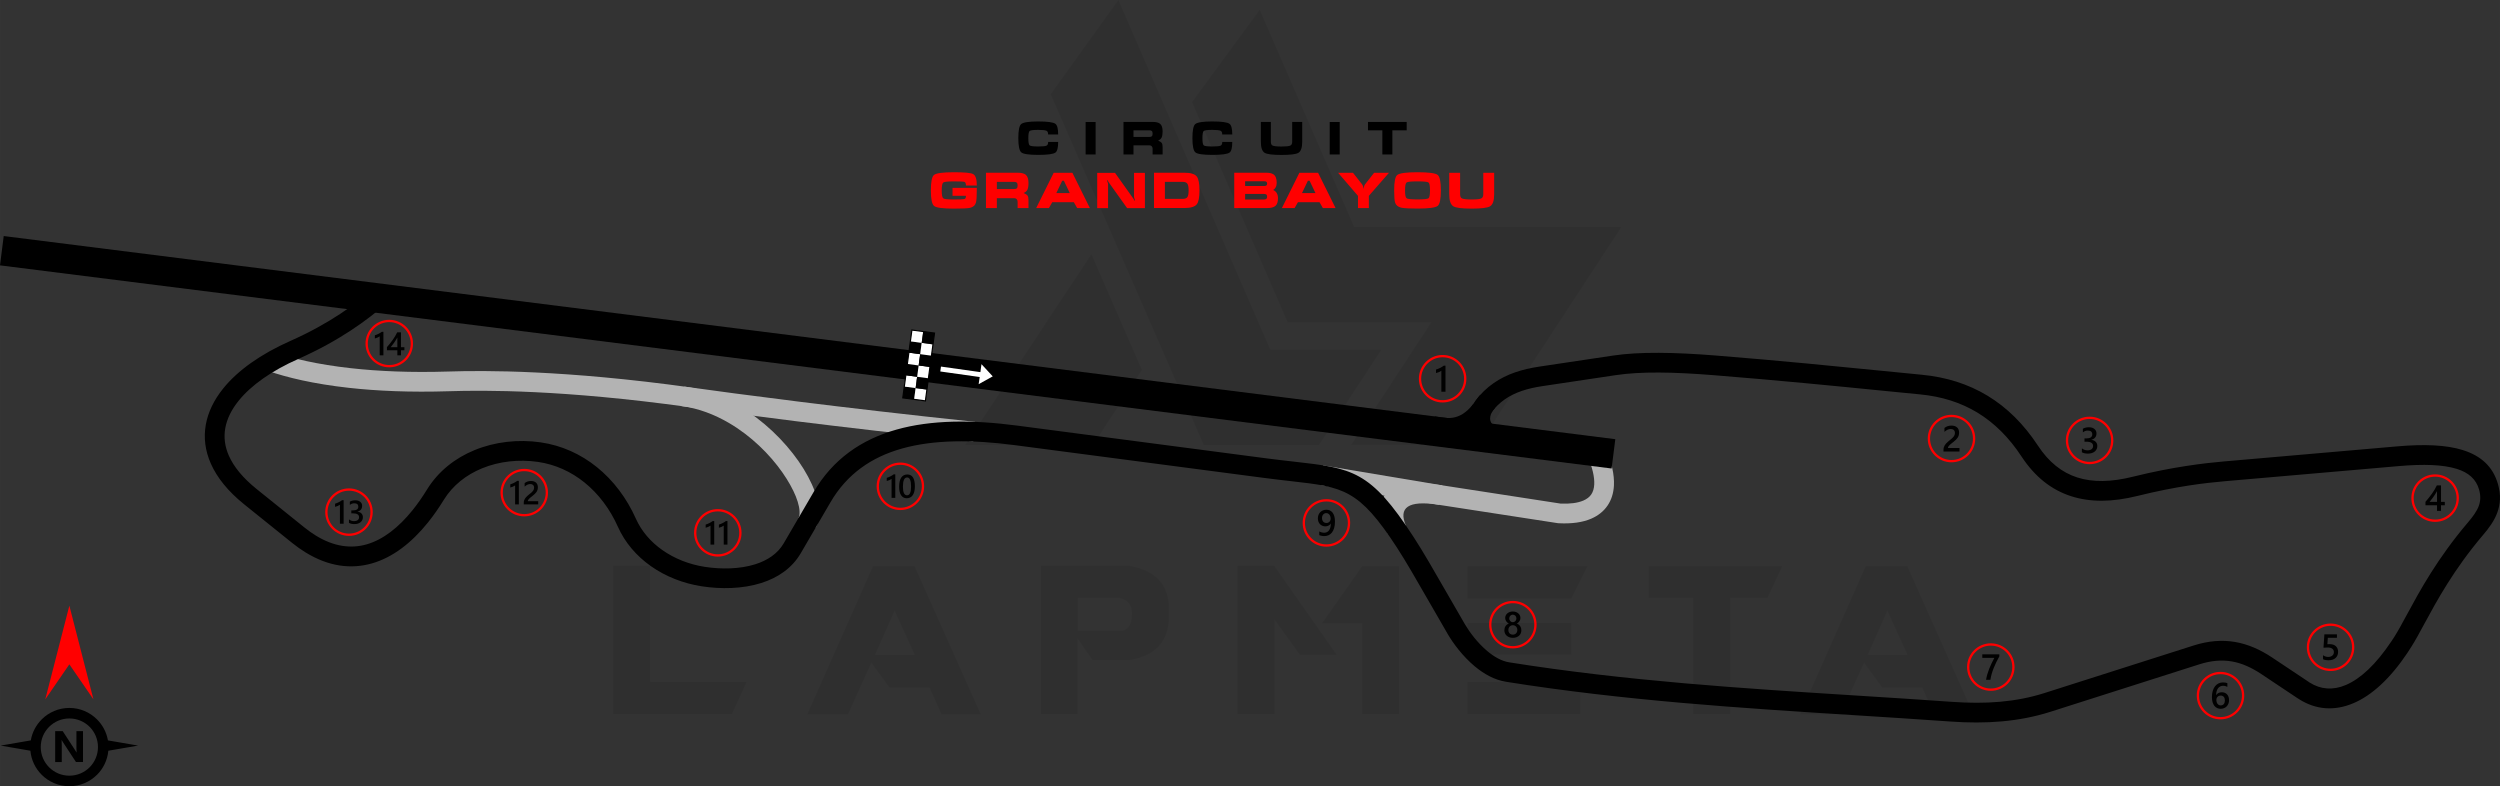 <?xml version="1.0" encoding="UTF-8"?>
<!DOCTYPE svg PUBLIC "-//W3C//DTD SVG 1.1//EN" "http://www.w3.org/Graphics/SVG/1.1/DTD/svg11.dtd">
<!-- Creator: CorelDRAW -->
<svg xmlns="http://www.w3.org/2000/svg" xml:space="preserve" width="267.619mm" height="84.163mm" version="1.1" style="shape-rendering:geometricPrecision; text-rendering:geometricPrecision; image-rendering:optimizeQuality; fill-rule:evenodd; clip-rule:evenodd"
viewBox="0 0 15084.33 4743.87"
 xmlns:xlink="http://www.w3.org/1999/xlink"
 xmlns:xodm="http://www.corel.com/coreldraw/odm/2003">
 <rect x="0" y="0" width="15084.33" height="4743.87" fill="#333333" stroke="none"/>
 <defs>
  <style type="text/css">
   <![CDATA[
    .fil3 {fill:black}
    .fil4 {fill:white}
    .fil5 {fill:black;fill-rule:nonzero}
    .fil1 {fill:black;fill-rule:nonzero}
    .fil2 {fill:#B3B3B3;fill-rule:nonzero}
    .fil6 {fill:red;fill-rule:nonzero}
    .fil7 {fill:white;fill-rule:nonzero}
    .fil0 {fill:black;fill-opacity:0.071}
   ]]>
  </style>
 </defs>
 <g id="Layer_x0020_1">
  <path class="fil0" d="M3699.93 4308.1l0 -894.19 222.07 0 0 700.25 583.29 0 -88.82 193.94 -716.54 0zm2639.64 -3739.6l923.8 2117.04 694.33 0 377.51 -575.9 -670.64 0 -916.4 -2109.64 -408.6 568.49zm1261.34 -509.27l569.97 1310.19 1612.21 0 -860.14 1314.64 -769.83 0 0 -1.48 482.63 -737.26 -866.06 0 -577.38 -1329.45 408.6 -556.64zm-710.62 2173.29l-296.09 453.02 -769.83 0 0 -1.48 760.95 -1150.31 304.97 698.77zm-972.65 2077.07l-236.87 0 -72.54 -161.37 -241.32 0 -109.56 -149.53 -140.64 310.89 -245.76 0 396.76 -894.19 250.19 0 399.72 894.19zm-398.24 -358.27l-121.39 -266.48 -118.44 266.48 239.83 0zm984.5 -145.08l269.44 0c38.49,-11.85 57.73,-47.37 56.25,-106.59 0,-48.86 -23.68,-79.95 -74.02,-91.79l-251.68 0 0 198.38zm88.83 177.66l-90.31 -130.28 0 454.49 -222.07 0 0 -894.19 534.44 0c156.93,28.13 236.87,112.51 238.35,256.12l0 53.3c-1.48,145.08 -79.94,232.43 -235.39,259.08l-225.03 -0.01 0 1.49zm1473.05 -32.57l-222.07 0 -153.97 -213.18 -0.01 569.97 -223.54 0 0 -894.19 222.06 0 377.52 537.4zm153.97 -535.92l222.07 0 0 892.71 -223.55 0 0 -547.76 -241.32 0 242.8 -344.95zm1314.64 698.77l0 193.94 -679.53 0 0 -193.94 679.53 0zm-53.3 -355.3l0 190.98 -626.23 0 0 -190.98 626.23 0.01zm97.71 -343.47l-97.71 195.42 -626.23 0 0 -195.42 723.94 0zm636.59 192.46l-267.96 0 0 -192.46 806.84 0 -90.3 192.46 -223.55 0 0 700.25 -223.55 0 0 -700.25 -1.48 0zm1692.16 701.73l-236.88 0 -72.54 -161.37 -241.31 0 -109.55 -149.53 -140.64 310.89 -245.75 0 396.75 -894.19 250.2 0 399.72 894.19zm-398.24 -358.27l-121.4 -266.48 -118.43 266.48 239.83 0z"/>
  <path class="fil1" d="M9019.68 2462.43c-15.43,16.87 -24.43,34.17 -27.6,50.33 -2.01,10.22 -1.65,19.62 0.89,27.62 2.48,7.81 7.11,15 13.7,21.03 9.32,8.52 23.02,15.07 40.9,18.58l-22.84 116.98c-39.78,-7.81 -72.9,-24.79 -98.23,-47.94 -22.22,-20.33 -38.03,-45.2 -46.79,-72.76 -8.7,-27.38 -10.43,-56.76 -4.62,-86.35 7.15,-36.4 25.78,-73.55 56.97,-107.66l87.61 80.16z"/>
  <path class="fil1" d="M8981.45 2512.61c-39.18,49.57 -73.98,85.95 -123.02,111.48 -48.28,25.13 -106.89,37.58 -192.67,38.82l-8.27 -150.22c66.38,9.25 144.16,35.83 230.76,-73.73l93.21 73.64z"/>
  <path class="fil2" d="M9687.06 2701.87c37.75,87.52 54.22,163.29 51.02,226.7 -2.4,47.43 -15.49,88.21 -38.7,122.17 -23.57,34.48 -56.53,60.81 -98.33,78.84 -51.56,22.24 -117.02,31.55 -195.08,27.6l-4.85 -0.25 -726.47 -112.05 0.01 -0.07c-176.32,-26.33 -239.92,16.67 -190.82,129l-109.06 47.54c-106.65,-243.95 -0.79,-342.08 317.57,-294.38l0.46 0 723.41 111.59c57.4,2.46 103.6,-3.77 137.74,-18.49 20.86,-9 36.65,-21.17 47.08,-36.43 10.79,-15.79 16.95,-36.03 18.19,-60.65 2.29,-45.24 -11.18,-103.31 -41.69,-174.03l109.52 -47.08z"/>
  <polygon class="fil2" points="8683.48,3046.12 7963.48,2925.5 7983.05,2808.06 8703.05,2928.68 "/>
  <path class="fil2" d="M5872.41 2663.91c-431.03,-45.55 -785.56,-87.08 -1068.12,-122.23 -279.91,-34.82 -500.48,-64.85 -652.59,-85.99 -376.25,-52.3 -684.03,-77.78 -924.03,-89.32 -240.1,-11.55 -412.05,-9.22 -516.99,-5.84 -235.36,7.58 -437.12,-1.67 -606.08,-20.45 -212.11,-23.58 -374.37,-62.38 -487.45,-102.03l39.15 -112.31c105.61,37.02 258.74,73.43 461.35,95.96 164.72,18.32 360.97,27.34 589.3,19.99 107.43,-3.46 283.01,-5.86 526.31,5.84 243.41,11.7 554.98,37.47 934.75,90.25 144.46,20.08 358.08,49.12 650.73,85.52 290.01,36.07 646.53,77.92 1065.79,122.23l-12.12 118.38z"/>
  <path class="fil2" d="M4129.33 2332.51c117.92,15.83 228.39,58.12 327.48,115.91 150.79,87.95 276.04,212.4 361.04,333.84 88.87,126.97 135.11,254.93 123.54,341.13 -3.01,22.44 -9.6,42.79 -19.96,60.55l-103 -59.66c2.46,-4.22 4.14,-9.87 5.06,-16.74 7.73,-57.62 -30.83,-154.09 -103.04,-257.24 -76.08,-108.69 -188.23,-220.11 -323.3,-298.88 -86.67,-50.54 -182.48,-87.43 -283.67,-101.01l15.85 -117.9z"/>
  <path class="fil1" d="M8821.23 2572.83c44.35,-121.71 109.31,-204.23 190.27,-260.76 79.93,-55.81 173.13,-84.61 276.15,-100.04l444.21 -66.54c80.19,-12.01 172.72,-17.12 277.42,-16.67 104.4,0.45 218.34,6.29 342.27,16.2 386.33,30.89 724.53,64.56 1005.05,92.48 89.39,8.89 173.27,17.24 239.72,23.66 147.32,14.22 279.24,55.7 396.32,126.69 116.83,70.85 217.99,170.55 303.98,301.34 65.1,99.01 143.85,161.62 236.48,191.47 94.74,30.53 206.3,27.99 334.66,-3.91 120.97,-30.06 228.27,-50.53 320.44,-64.8 94.36,-14.62 169.37,-22.48 227.29,-27.52l1047.36 -91.07c165.1,-14.36 297.32,-9.11 396.63,22.06 111.43,34.97 182.46,100.78 212.45,204.79 19.1,66.25 14.93,122.28 -4.43,174.25 -18,48.29 -48.63,90.4 -85.31,133.52 -176.72,207.73 -279.42,397.61 -354.9,537.16 -28.52,52.74 -53.27,98.49 -77.9,137.55 -6.94,11.01 -14.2,22.2 -21.78,33.57l0.16 0.11c-106.83,160.25 -218.28,259.7 -326.55,305.99 -117.02,50.04 -229.06,39.39 -328,-23l-8.52 -5.55 -0.11 0.16 -220.01 -146.67c-59.54,-39.7 -117.84,-66.05 -178.34,-76.44 -60.34,-10.37 -124.42,-5.38 -195.98,17.43l-898.46 286.43c-95.14,30.33 -192.62,48.85 -293.36,57.83 -100.36,8.94 -203.11,8.5 -309.37,0.91 -195.3,-13.94 -386.79,-26.04 -579.71,-38.22 -684.4,-43.2 -1387.23,-87.56 -2102.62,-201.7 -69.95,-11.16 -134.12,-47.67 -189.15,-93.77 -72.23,-60.5 -129.71,-138.29 -162.09,-193.78 -38.64,-66.21 -77.78,-134.39 -114.22,-197.88 -75.23,-131.06 -138.57,-241.41 -192.06,-323.73 -230.61,-354.94 -324.47,-365.58 -637.49,-401.03 -46.55,-5.27 -97.87,-11.09 -163.57,-19.72l-1507.93 -198.13c-256.56,-33.71 -486.94,-32.88 -677.77,20.74 -184.35,51.8 -332.22,153.93 -431.27,323.76l-179.52 307.81c-53.33,91.43 -139.18,148.32 -237.99,179.69 -113.52,36.05 -244.57,37.84 -360.14,19.91 -110.36,-17.12 -217.18,-58.6 -306.79,-121.93 -85.21,-60.24 -155.31,-140.28 -198.97,-238.1 -47.06,-105.43 -115.82,-197.68 -201.48,-266.65 -80.02,-64.42 -174.96,-108.53 -280.79,-123.88 -114.51,-16.62 -233.41,-3.69 -337.25,38.94 -94.6,38.84 -176.63,102.38 -230.84,190.64 -30.21,49.18 -61.98,94.68 -95.17,135.93 -100.01,124.34 -213.57,211.08 -337.31,246.69 -127.19,36.6 -262.33,19.32 -401.33,-66.05 -27.16,-16.68 -54.41,-35.95 -81.7,-57.9l-288.31 -231.9c-98.07,-78.88 -163.99,-161.51 -201.12,-245.16 -35.2,-79.32 -44.5,-158.66 -30.67,-236.01 13.57,-75.89 49.36,-149.16 104.67,-217.92 88.06,-109.48 227.08,-207.95 405.11,-286.97 120.68,-53.56 219.72,-109.91 300.12,-162.75 79.56,-52.28 141.25,-101.59 187.51,-141.22l77.37 90.41c-48.57,41.6 -113.85,93.71 -199.63,150.08 -84.94,55.82 -189.65,115.39 -317.37,172.07 -160.28,71.13 -283.94,157.94 -360.36,252.94 -42.59,52.95 -69.94,108.23 -79.97,164.32 -9.77,54.63 -3.15,110.78 21.82,167.04 29.39,66.22 84.08,133.64 167.1,200.42l288.31 231.9c23.3,18.74 46.35,35.06 69.1,49.04 108.17,66.44 211.3,80.47 306.73,53.01 98.89,-28.46 192.4,-101.2 277.19,-206.62 29.98,-37.27 58.8,-78.56 86.31,-123.34 68.27,-111.15 170.27,-190.63 287.24,-238.65 123.82,-50.84 264.55,-66.4 399.23,-46.86 127.96,18.56 242.42,71.61 338.59,149.04 100.48,80.9 180.84,188.46 235.5,310.92 34.43,77.16 90.44,140.8 158.88,189.18 74.86,52.92 164.15,87.57 256.46,101.89 99.69,15.46 211.4,14.34 306.08,-15.72 72.2,-22.92 134.08,-63.02 170.87,-126.1l179.52 -307.81c116.2,-199.25 288.27,-318.67 502.11,-378.75 207.35,-58.26 453.48,-59.71 725.3,-24l1507.93 198.13c54.08,7.1 110.27,13.47 161.25,19.24 356.1,40.33 462.86,52.43 724.17,454.62 57.91,89.14 120.94,198.93 195.8,329.34 34.01,59.25 70.58,122.95 113.76,196.94 27.38,46.91 75.6,112.36 135.52,162.56 40.42,33.86 85.54,60.36 131.36,67.67 708.22,112.99 1409.01,157.23 2091.43,200.3 196.96,12.43 392.43,24.77 580.64,38.22 101.48,7.24 198.18,7.8 290.72,-0.45 92.17,-8.22 181.14,-25.09 267.74,-52.7l898.46 -286.43c90.89,-28.97 173.31,-35.13 251.91,-21.62 78.45,13.48 151.62,46.04 224.48,94.61l220.01 146.67 0 0.24 5.82 3.75c65.08,41.03 139.52,47.72 218.03,14.15 87.25,-37.31 180.41,-122.46 273.88,-262.66l0.24 0c6.36,-9.54 13.03,-19.84 19.98,-30.87 21.71,-34.45 45.87,-79.1 73.7,-130.56 77.69,-143.64 183.41,-339.08 369.35,-557.66 28.66,-33.68 52.15,-65.44 64.33,-98.1 10.81,-29 12.9,-61.08 1.63,-100.15 -17.74,-61.56 -62.48,-101.36 -133.68,-123.7 -83.33,-26.15 -200.7,-30 -350.96,-16.93l-1047.36 91.07c-59.21,5.14 -133.64,12.84 -219.37,26.12 -87.89,13.61 -191.37,33.42 -310.18,62.94 -149.65,37.19 -282.67,39.21 -399.45,1.58 -118.89,-38.32 -218.63,-116.65 -299.39,-239.47 -76.09,-115.74 -164.68,-203.42 -266.22,-264.99 -101.3,-61.42 -216.49,-97.42 -345.99,-109.92 -82.73,-7.99 -158.84,-15.56 -240.19,-23.66 -274.13,-27.28 -604.63,-60.18 -1002.72,-92.02 -124.26,-9.94 -235.63,-15.78 -333.41,-16.2 -97.47,-0.42 -184.06,4.4 -259.71,15.73l-444.21 66.54c-86.42,12.94 -163,35.99 -225.36,79.53 -61.33,42.82 -111.21,107.18 -146.46,203.91l-111.85 -40.55z"/>
  <polygon class="fil1" points="9724,2826.81 -0,1601.13 22.37,1424.26 9746.37,2649.94 "/>
  <g id="_1742857389648">
   <g>
    <rect class="fil3" transform="matrix(0.14 -1.045 1.045 0.14 5447.18 2400.65)" width="65.24" height="65.24"/>
    <rect class="fil4" transform="matrix(0.14 -1.045 1.045 0.14 5456.34 2332.44)" width="65.24" height="65.24"/>
    <rect class="fil3" transform="matrix(0.14 -1.045 1.045 0.14 5465.5 2264.23)" width="65.24" height="65.24"/>
    <rect class="fil4" transform="matrix(0.14 -1.045 1.045 0.14 5474.66 2196.02)" width="65.24" height="65.24"/>
    <rect class="fil3" transform="matrix(0.14 -1.045 1.045 0.14 5483.82 2127.81)" width="65.24" height="65.24"/>
    <rect class="fil4" transform="matrix(0.14 -1.045 1.045 0.14 5492.98 2059.6)" width="65.24" height="65.24"/>
    <rect class="fil4" transform="matrix(0.14 -1.045 1.045 0.14 5515.39 2409.81)" width="65.24" height="65.24"/>
    <rect class="fil3" transform="matrix(0.14 -1.045 1.045 0.14 5524.55 2341.6)" width="65.24" height="65.24"/>
    <rect class="fil4" transform="matrix(0.14 -1.045 1.045 0.14 5533.71 2273.39)" width="65.24" height="65.24"/>
    <rect class="fil3" transform="matrix(0.14 -1.045 1.045 0.14 5542.87 2205.18)" width="65.24" height="65.24"/>
    <rect class="fil4" transform="matrix(0.14 -1.045 1.045 0.14 5552.03 2136.97)" width="65.24" height="65.24"/>
    <rect class="fil3" transform="matrix(0.14 -1.045 1.045 0.14 5561.19 2068.76)" width="65.24" height="65.24"/>
   </g>
   <path class="fil1" d="M5502.62 1987.83l139.97 18.81 -55.92 416.36 -143.51 -19.27c18.49,-138.81 37.26,-277.59 55.91,-416.38l3.56 0.48zm67.25 16.26l-64.65 -8.69 -54.03 402.15 129.32 17.39 54.01 -402.16 -64.66 -8.69z"/>
  </g>
  <g id="_1742857388736">
   <path class="fil5" d="M6264.24 732.86c55.99,0 90.48,4.67 103.43,14 11.35,8.09 17.02,29.51 17.02,64.27l-60.61 0c0,-11.39 -3.02,-18.62 -9.06,-21.73 -7.5,-3.84 -24.42,-5.77 -50.77,-5.77 -29.42,0 -46.71,2.29 -51.88,6.91 -5.12,4.53 -7.68,18.98 -7.68,43.37 0,24.11 2.56,38.47 7.68,43.09 5.17,4.53 22.46,6.81 51.88,6.81 26.71,0 43.46,-1.65 50.23,-4.94 6.59,-3.11 9.88,-10.57 9.88,-22.46l60.34 0c0,34.9 -5.44,56.31 -16.42,64.18 -12.99,9.33 -47.67,14 -104.03,14 -56.36,0 -90.39,-5.12 -102.11,-15.33 -11.89,-10.29 -17.84,-38.84 -17.84,-85.64 0,-46.7 5.67,-74.98 17.02,-84.81 12.3,-10.66 46.57,-15.97 102.93,-15.97zm286.12 199.27l0 -195.93 60.38 0 0 195.93 -60.38 0zm228.48 -196.53l175.67 0c21.59,0 36.87,3.93 45.84,11.8 9.7,8.6 14.55,23.7 14.55,45.29 0,16.65 -2.01,29.1 -6.04,37.29 -4.21,8.28 -11.21,14.32 -21.09,18.16 10.93,4.76 18.25,9.6 21.91,14.55 3.47,4.94 5.21,13.35 5.21,25.25l0 43.91 -60.38 0 0 -35.13c0,-5.12 -1.47,-9.51 -4.44,-13.17 -3.43,-4.4 -8.55,-6.59 -15.32,-6.59l-95.52 0 0 54.89 -60.38 0 0 -196.25zm60.38 50.78l0 39.8 96.85 0c6.63,0 11.39,-1.47 14.27,-4.35 2.79,-2.79 4.17,-7.91 4.17,-15.42 0,-7.5 -1.47,-12.72 -4.44,-15.6 -2.88,-2.97 -7.55,-4.44 -14,-4.44l-96.85 0zm475.51 -53.52c55.99,0 90.48,4.67 103.43,14 11.35,8.09 17.02,29.51 17.02,64.27l-60.61 0c0,-11.39 -3.02,-18.62 -9.06,-21.73 -7.5,-3.84 -24.42,-5.77 -50.77,-5.77 -29.42,0 -46.71,2.29 -51.88,6.91 -5.12,4.53 -7.68,18.98 -7.68,43.37 0,24.11 2.56,38.47 7.68,43.09 5.17,4.53 22.46,6.81 51.88,6.81 26.71,0 43.46,-1.65 50.23,-4.94 6.59,-3.11 9.88,-10.57 9.88,-22.46l60.34 0c0,34.9 -5.44,56.31 -16.42,64.18 -12.99,9.33 -47.67,14 -104.03,14 -56.36,0 -90.39,-5.12 -102.11,-15.33 -11.89,-10.29 -17.84,-38.84 -17.84,-85.64 0,-46.7 5.67,-74.98 17.02,-84.81 12.3,-10.66 46.57,-15.97 102.93,-15.97zm542.48 2.98l0 119.44c0,35.5 -7.77,57.82 -23.33,67.02 -14.04,8.37 -47.89,12.58 -101.51,12.58 -53.43,0 -87.24,-4.21 -101.33,-12.58 -15.56,-9.38 -23.33,-31.71 -23.33,-67.02l0 -119.44 60.38 0 0 119.44c0,11.89 3.29,19.49 9.93,22.78 7.87,4.02 25.98,6.04 54.35,6.04 27.95,0 45.7,-1.92 53.2,-5.77 7.5,-3.66 11.25,-11.34 11.25,-23.05l0 -119.44 60.38 0zm165.9 196.3l0 -195.93 60.38 0 0 195.93 -60.38 0zm230.9 -145.75l0 -50.78 233.58 0 0 50.78 -86.41 0 0 145.47 -60.39 0 0 -145.47 -86.78 0z"/>
   <path class="fil6" d="M5893.91 1119.48l-65.61 0c0,-12.53 -3.08,-19.89 -9.25,-22.07 -6.16,-1.99 -27.44,-2.98 -63.88,-2.98 -36.34,0 -57.62,2.29 -63.78,6.86 -6.17,4.62 -9.25,20.63 -9.25,48.07 0,27.2 3.08,43 9.25,47.37 5.96,4.58 27.34,6.86 64.08,6.86 36.64,0 57.92,-0.89 63.88,-2.63 5.97,-1.79 8.95,-8.35 8.95,-19.73l-81.08 0 0 -47.72 146.7 0c0,46.33 -1.69,75.66 -5.07,87.99 -4.77,17.3 -16.71,28.14 -35.79,32.56 -14.12,3.13 -46.63,4.72 -97.58,4.72 -66.81,0 -106.63,-5.37 -119.56,-16.1 -12.92,-10.54 -19.38,-41.71 -19.38,-93.61 0,-51.9 6.26,-83.01 18.79,-93.36 13.32,-10.99 53.34,-16.45 120.15,-16.45 64.08,0 102.75,3.68 116.12,11.09 14.87,8.15 22.32,31.17 22.32,69.15zm55.19 -77.25l190.89 0c23.46,0 40.07,4.28 49.82,12.83 10.53,9.35 15.8,25.75 15.8,49.21 0,18.09 -2.19,31.62 -6.56,40.52 -4.57,9 -12.18,15.56 -22.92,19.73 11.88,5.17 19.83,10.44 23.81,15.81 3.78,5.37 5.66,14.51 5.66,27.44l0 47.72 -65.62 0 0 -38.18c0,-5.57 -1.59,-10.34 -4.82,-14.32 -3.73,-4.77 -9.29,-7.16 -16.66,-7.16l-103.8 0 0 59.65 -65.61 0 0 -213.26zm65.61 55.18l0 43.25 105.24 0c7.21,0 12.38,-1.59 15.51,-4.72 3.03,-3.03 4.52,-8.6 4.52,-16.75 0,-8.15 -1.59,-13.82 -4.82,-16.95 -3.13,-3.23 -8.2,-4.82 -15.21,-4.82l-105.24 0zm343.01 -54.93l112.74 0 105.59 213.01 -76.61 0 -20.33 -35.49 -130.05 0 -20.23 35.49 -76.71 0 105.59 -213.01zm61.49 48.07l-10.15 0 -35.54 74.27 81.13 0 -35.44 -74.27zm488.81 -47.67l-65.62 0 0 146.7c1.64,5.57 3.18,10.99 4.77,16.41 0,1.99 0.05,3.97 0.25,5.96 -1.34,0 -2.63,-1.29 -3.83,-3.88 -1.39,-2.58 -2.63,-5.22 -3.88,-7.76l-112.15 -157.43 -107.38 0 0 212.91 65.62 0 0 -147.05c0,-0.2 -1.69,-5.67 -5.02,-16.45 -0.2,-1.94 -0.3,-3.88 -0.3,-5.87 1.34,0 2.73,1.29 4.13,3.83 1.25,2.78 2.43,5.37 3.58,7.76l112.45 157.78 107.38 0 0 -212.91zm54.93 212.32l0 -212.96 183.73 0c37.38,0 62.04,7.46 74.02,22.42 11.09,13.87 16.65,42 16.65,84.41 0,42.11 -5.47,70.04 -16.4,83.76 -11.93,14.91 -36.69,22.37 -74.27,22.37l-183.73 0zm65.62 -55.18l107.13 0c14.07,0 23.61,-3.58 28.63,-10.69 4.92,-7.21 7.41,-20.63 7.41,-40.27 0,-19.73 -2.49,-33.26 -7.41,-40.56 -5.02,-7.41 -14.56,-11.09 -28.63,-11.09l-107.13 0 0 102.6zm484.09 -29.82l113.64 0c6.16,0 10.99,1.19 14.37,3.58 3.13,2.58 4.72,7.25 4.72,14.02 0,10.74 -6.36,16.1 -19.09,16.1l-113.64 0 0 -33.7zm-65.61 -128l0 213.31 198.34 0c23.46,0 40.27,-4.48 50.41,-13.42 10.15,-8.95 15.21,-24.16 15.21,-45.64 0,-24.85 -9.84,-41.65 -29.48,-50.41 6.17,-2.78 11.34,-7.95 15.51,-15.51 4.18,-7.56 6.26,-16.9 6.26,-28.04 0,-25.26 -6.96,-42.36 -20.93,-51.3 -9.35,-6.01 -24.26,-9 -44.69,-9l-190.64 0zm65.61 51.65l116.38 0c5.32,0 9.4,1.09 12.18,3.28 2.78,2.19 4.17,5.87 4.17,11.09 0,4.92 -1.39,8.5 -4.13,10.69 -3.03,2.38 -7.11,3.58 -12.23,3.58l-116.38 0 0 -28.63zm327.5 -51.35l112.74 0 105.59 213.01 -76.61 0 -20.33 -35.49 -130.05 0 -20.23 35.49 -76.71 0 105.59 -213.01zm61.49 48.07l-10.15 0 -35.54 74.27 81.13 0 -35.44 -74.27zm172.05 -48.07l119.96 139.35 0 73.67 65.57 0 0 -73.67 121.69 -139.35 -89.78 0 -54.93 69.85c-3.53,4.57 -5.82,10.34 -6.81,17.25 -1,7.21 -1.69,10.79 -2.14,10.79 -0.75,-4.18 -1.64,-8.95 -2.59,-14.32 -1.24,-5.37 -3.33,-9.94 -6.26,-13.72l-54.93 -69.85 -89.78 0zm620.1 106.58c0,51.85 -6.26,82.87 -18.79,93.01 -13.52,10.93 -54.29,16.4 -122.29,16.4 -49.71,0 -82.32,-1.79 -97.88,-5.37 -19.49,-4.58 -31.77,-14.52 -36.94,-29.78 -3.98,-11.78 -5.96,-36.54 -5.96,-74.27 0,-51.9 6.16,-82.91 18.49,-93.06 13.52,-11.18 54.29,-16.75 122.29,-16.75 67.86,0 108.52,5.47 121.99,16.45 12.73,10.34 19.09,41.46 19.09,93.36zm-216.24 0c0,27.25 3.18,43 9.55,47.37 6.16,4.58 28.04,6.87 65.61,6.87 37.78,0 59.85,-2.29 66.22,-6.87 6.17,-4.37 9.24,-20.13 9.24,-47.37 0,-27.49 -3.08,-43.5 -9.24,-48.07 -6.17,-4.37 -28.14,-6.56 -65.92,-6.56 -37.78,0 -59.75,2.19 -65.91,6.56 -6.36,4.57 -9.55,20.58 -9.55,48.07zm537.83 -106.58l0 129.8c0,38.58 -8.45,62.84 -25.35,72.83 -15.26,9.1 -52.05,13.67 -110.31,13.67 -58.06,0 -94.8,-4.57 -110.11,-13.67 -16.9,-10.19 -25.35,-34.45 -25.35,-72.83l0 -129.8 65.62 0 0 129.8c0,12.92 3.58,21.18 10.79,24.76 8.55,4.37 28.23,6.56 59.05,6.56 30.38,0 49.66,-2.09 57.81,-6.26 8.16,-3.97 12.23,-12.33 12.23,-25.05l0 -129.8 65.62 0z"/>
  </g>
  <g id="_1742857391760">
   <path class="fil1" d="M418.43 4271.54c65.12,0 124.13,26.44 166.87,69.17l0.13 0.13c33.7,33.7 57.25,77.53 65.71,126.49l182.07 31.36 -179.62 30.94c-5.2,56.48 -30.27,107.18 -68.16,145.07l-0.13 0c-42.74,42.72 -101.75,69.16 -166.87,69.16 -65.21,0 -124.27,-26.44 -167,-69.16 -37.89,-37.89 -62.96,-88.61 -68.15,-145.07l-179.62 -30.94 182.07 -31.36c8.46,-48.96 32,-92.79 65.7,-126.49l0 -0.13c42.72,-42.72 101.78,-69.17 167,-69.17zm82.37 326.39l-42.4 0 -76.92 -117.24c-4.49,-6.84 -7.64,-11.99 -9.37,-15.46l-0.5 0c0.67,6.58 1.02,16.66 1.02,30.16l0 102.54 -39.7 0 0 -186.56 45.31 0 74.02 113.56c3.37,5.15 6.48,10.21 9.37,15.23l0.53 0c-0.71,-4.31 -1.07,-12.88 -1.07,-25.62l0 -103.16 39.7 0 0 186.56zm39.78 -212.38c-31.23,-31.2 -74.43,-50.5 -122.15,-50.5 -47.68,0 -90.86,19.33 -122.09,50.56 -31.27,31.17 -50.57,74.37 -50.57,122.09 0,47.68 19.34,90.86 50.57,122.09 31.23,31.23 74.41,50.56 122.09,50.56 47.72,0 90.92,-19.29 122.15,-50.5 31.17,-31.29 50.5,-74.47 50.5,-122.15 0,-47.72 -19.3,-90.92 -50.5,-122.15z"/>
   <polygon class="fil6" points="418.43,4008.42 273.05,4219.92 418.43,3654.42 563.81,4219.92 "/>
  </g>
  <polygon class="fil7" points="5989.93,2270.92 5921.96,2197.29 5915.44,2245.36 5677.61,2211.84 5673.44,2241.38 5911.28,2274.9 5904.86,2318.05 "/>
  <g id="_1742857391808">
   <path class="fil6" d="M12012 3881.62c39.57,0 75.42,16.05 101.35,41.98 25.93,25.93 41.98,61.78 41.98,101.35 0,39.57 -16.05,75.42 -41.98,101.35 -25.93,25.93 -61.78,41.98 -101.35,41.98 -39.57,0 -75.42,-16.05 -101.36,-41.98 -25.93,-25.93 -41.98,-61.78 -41.98,-101.35 0,-39.57 16.05,-75.42 41.99,-101.35 25.93,-25.93 61.78,-41.98 101.35,-41.98zm91.51 51.82c-23.41,-23.41 -55.77,-37.91 -91.51,-37.91 -35.74,0 -68.09,14.49 -91.51,37.91 -23.42,23.41 -37.91,55.77 -37.91,91.51 0,35.74 14.49,68.09 37.9,91.51 23.42,23.41 55.77,37.9 91.51,37.9 35.74,0 68.09,-14.49 91.51,-37.9 23.41,-23.41 37.9,-55.77 37.9,-91.51 0,-35.74 -14.49,-68.09 -37.9,-91.51z"/>
   <path class="fil3" d="M12063.41 3960.47c-6.45,11.79 -12.53,23.48 -18.25,35.01 -5.74,11.58 -10.91,23.14 -15.56,34.83 -4.66,11.65 -8.68,23.41 -12.13,35.23 -3.44,11.87 -6.08,23.95 -7.95,36.33l-26.07 0c1.72,-11.02 4.17,-22.01 7.36,-33 3.18,-10.99 6.92,-21.94 11.21,-32.92 4.28,-10.99 9.08,-22.02 14.44,-33.11 5.31,-11.09 10.98,-22.31 16.99,-33.58l-72.85 0 0 -21.24 102.82 0 0 12.45z"/>
  </g>
  <g id="_1742857392240">
   <path class="fil6" d="M13397.88 4053.83c39.57,0 75.42,16.05 101.35,41.98 25.93,25.93 41.98,61.78 41.98,101.35 0,39.57 -16.05,75.42 -41.98,101.35 -25.93,25.93 -61.78,41.98 -101.35,41.98 -39.57,0 -75.41,-16.05 -101.34,-41.98 -25.93,-25.93 -41.98,-61.78 -41.98,-101.35 0,-39.57 16.05,-75.42 41.98,-101.35 25.93,-25.93 61.77,-41.98 101.34,-41.98zm91.51 51.82c-23.41,-23.42 -55.77,-37.91 -91.51,-37.91 -35.74,0 -68.09,14.49 -91.5,37.91 -23.42,23.41 -37.91,55.77 -37.91,91.51 0,35.74 14.49,68.09 37.91,91.51 23.41,23.41 55.77,37.9 91.5,37.9 35.74,0 68.09,-14.49 91.51,-37.9 23.41,-23.42 37.9,-55.77 37.9,-91.51 0,-35.74 -14.49,-68.09 -37.9,-91.51z"/>
   <path class="fil3" d="M13449.54 4224.57c0,7.73 -1.28,14.8 -3.81,21.17 -2.53,6.34 -6.05,11.83 -10.55,16.45 -4.5,4.62 -9.85,8.21 -16.04,10.73 -6.19,2.56 -12.9,3.81 -20.14,3.81 -7.73,0 -14.84,-1.5 -21.28,-4.5 -6.48,-3.01 -12.05,-7.47 -16.73,-13.41 -4.69,-5.94 -8.31,-13.33 -10.92,-22.16 -2.56,-8.82 -3.84,-19.08 -3.84,-30.73 0,-14.24 1.69,-26.89 5.09,-37.91 3.41,-10.98 8.06,-20.21 14,-27.65 5.94,-7.47 12.92,-13.11 20.95,-16.96 7.99,-3.88 16.67,-5.82 25.96,-5.82 5.79,0 11.06,0.4 15.82,1.21 4.77,0.77 8.58,1.87 11.44,3.23l0 22.41c-3.67,-1.87 -7.55,-3.44 -11.73,-4.72 -4.13,-1.29 -8.89,-1.94 -14.24,-1.94 -6,0 -11.58,1.21 -16.63,3.66 -5.09,2.41 -9.49,5.96 -13.16,10.65 -3.69,4.68 -6.59,10.51 -8.71,17.4 -2.09,6.89 -3.19,14.86 -3.26,23.88l0.65 0c3.3,-5.09 7.73,-9.08 13.34,-12.01 5.64,-2.93 12.23,-4.39 19.81,-4.39 6.74,0 12.78,1.05 18.2,3.26 5.39,2.19 10,5.31 13.81,9.45 3.85,4.1 6.81,9.12 8.86,15.02 2.09,5.9 3.12,12.53 3.12,19.89zm-25.09 2.05c0,-4.42 -0.55,-8.46 -1.58,-12.12 -1.03,-3.66 -2.59,-6.78 -4.72,-9.38 -2.09,-2.63 -4.76,-4.64 -7.95,-6.08 -3.15,-1.43 -6.92,-2.13 -11.21,-2.13 -4.28,0 -8.06,0.77 -11.32,2.32 -3.26,1.54 -5.97,3.55 -8.21,6.04 -2.23,2.49 -3.88,5.38 -4.98,8.57 -1.1,3.22 -1.69,6.52 -1.69,9.89 0,3.66 0.55,7.39 1.58,11.21 1.03,3.84 2.64,7.32 4.76,10.47 2.16,3.16 4.91,5.72 8.21,7.77 3.33,2.05 7.29,3.08 11.87,3.08 4.06,0 7.69,-0.77 10.84,-2.27 3.15,-1.5 5.78,-3.59 7.87,-6.22 2.13,-2.64 3.74,-5.79 4.84,-9.38 1.09,-3.62 1.69,-7.54 1.69,-11.76z"/>
  </g>
  <g id="_1742857392960">
   <path class="fil6" d="M14062.04 3762.24c39.57,0 75.42,16.04 101.35,41.98 25.93,25.93 41.98,61.77 41.98,101.34 0,39.57 -16.05,75.42 -41.98,101.35 -25.93,25.93 -61.78,41.98 -101.35,41.98 -39.57,0 -75.41,-16.05 -101.34,-41.98 -25.93,-25.93 -41.98,-61.78 -41.98,-101.35 0,-39.57 16.05,-75.42 41.98,-101.34 25.93,-25.94 61.77,-41.98 101.34,-41.98zm91.51 51.82c-23.42,-23.41 -55.77,-37.9 -91.51,-37.9 -35.74,0 -68.09,14.49 -91.51,37.9 -23.41,23.41 -37.9,55.77 -37.9,91.51 0,35.74 14.49,68.09 37.9,91.51 23.41,23.41 55.77,37.9 91.51,37.9 35.74,0 68.09,-14.49 91.51,-37.9 23.41,-23.42 37.9,-55.77 37.9,-91.51 0,-35.74 -14.49,-68.09 -37.9,-91.51z"/>
   <path class="fil3" d="M14016.59 3977.55l0 -23.92c10.11,6.81 20.33,10.19 30.7,10.19 10.43,0 18.86,-2.64 25.2,-7.99 6.37,-5.32 9.56,-12.42 9.56,-21.32 0,-8.71 -3.22,-15.49 -9.71,-20.36 -6.48,-4.88 -15.74,-7.29 -27.83,-7.29 -4.14,0 -12.56,0.41 -25.24,1.28l5.5 -80.9 75.74 0 0 21.24 -55.04 0 -2.56 38.53c4.94,-0.29 9.41,-0.43 13.4,-0.43 16.31,0 28.94,4.18 37.84,12.56 8.91,8.35 13.37,19.81 13.37,34.32 0,15.23 -5.13,27.47 -15.31,36.66 -10.18,9.19 -24.21,13.77 -42.01,13.77 -15.02,0 -26.22,-2.09 -33.58,-6.34z"/>
  </g>
  <g id="_1742857394352">
   <path class="fil6" d="M12608.13 2514.13c39.57,0 75.41,16.05 101.34,41.98 25.93,25.93 41.98,61.78 41.98,101.35 0,39.57 -16.05,75.41 -41.98,101.34 -25.93,25.93 -61.77,41.98 -101.34,41.98 -39.57,0 -75.42,-16.04 -101.35,-41.98 -25.93,-25.93 -41.98,-61.77 -41.98,-101.34 0,-39.57 16.05,-75.42 41.98,-101.35 25.93,-25.93 61.78,-41.98 101.35,-41.98zm91.51 51.82c-23.42,-23.41 -55.78,-37.9 -91.51,-37.9 -35.74,0 -68.09,14.49 -91.51,37.9 -23.41,23.42 -37.9,55.78 -37.9,91.51 0,35.73 14.49,68.09 37.9,91.51 23.41,23.41 55.77,37.9 91.51,37.9 35.73,0 68.09,-14.49 91.51,-37.9 23.41,-23.42 37.9,-55.78 37.9,-91.51 0,-35.74 -14.49,-68.09 -37.9,-91.51z"/>
   <path class="fil3" d="M12561.61 2728.74l0 -23.41c10.04,7.95 21.32,11.9 33.91,11.9 10.22,0 18.42,-2.31 24.54,-6.96 6.13,-4.65 9.16,-10.95 9.16,-18.9 0,-17.43 -13.34,-26.19 -40.04,-26.19l-11.9 0 0 -19.96 11.39 0c23.66,0 35.49,-8.2 35.49,-24.64 0,-15.17 -9.23,-22.75 -27.65,-22.75 -10.33,0 -19.99,3.67 -29.08,11.03l0 -22.09c10.44,-5.86 22.78,-8.83 37,-8.83 13.66,0 24.61,3.44 32.85,10.33 8.21,6.85 12.34,15.64 12.34,26.37 0,20.25 -10.33,33.29 -30.91,39.08l0 0.44c11.09,1.06 19.85,4.94 26.29,11.61 6.44,6.71 9.63,15.06 9.63,25.05 0,13.81 -5.17,24.98 -15.53,33.44 -10.4,8.5 -24.06,12.71 -41.02,12.71 -15.24,0 -27.39,-2.74 -36.48,-8.23z"/>
  </g>
  <g id="_1742857394832">
   <path class="fil6" d="M14692.97 2862.21c39.57,0 75.42,16.05 101.35,41.98 25.93,25.93 41.98,61.78 41.98,101.35 0,39.57 -16.05,75.42 -41.98,101.35 -25.93,25.93 -61.78,41.98 -101.35,41.98 -39.57,0 -75.41,-16.05 -101.34,-41.98 -25.93,-25.93 -41.98,-61.78 -41.98,-101.35 0,-39.57 16.05,-75.42 41.98,-101.35 25.93,-25.93 61.77,-41.98 101.34,-41.98zm91.51 51.82c-23.42,-23.41 -55.77,-37.9 -91.51,-37.9 -35.73,0 -68.09,14.49 -91.51,37.9 -23.41,23.42 -37.9,55.77 -37.9,91.51 0,35.74 14.49,68.09 37.9,91.51 23.42,23.41 55.78,37.91 91.51,37.91 35.74,0 68.09,-14.49 91.51,-37.91 23.41,-23.41 37.9,-55.77 37.9,-91.51 0,-35.74 -14.49,-68.09 -37.9,-91.51z"/>
   <path class="fil3" d="M14728.45 2928.61l0 99.37 22.85 0 0 20.69 -22.85 0 0 33.81 -24.14 0 0 -33.81 -69.66 0 0 -20.91c6.3,-7.11 12.75,-14.76 19.38,-23.04 6.63,-8.23 13,-16.7 19.12,-25.31 6.12,-8.6 11.75,-17.25 16.99,-25.89 5.24,-8.68 9.63,-16.96 13.18,-24.91l25.13 0zm-24.14 99.37l0 -64.62c-7.8,14.03 -15.53,26.26 -23.14,36.7 -7.61,10.44 -14.73,19.74 -21.4,27.91l44.54 0z"/>
  </g>
  <g id="_1742857393632">
   <path class="fil6" d="M9128.17 3625.72c39.57,0 75.41,16.05 101.35,41.98 25.93,25.93 41.98,61.78 41.98,101.35 0,39.57 -16.05,75.42 -41.98,101.35 -25.94,25.93 -61.78,41.98 -101.35,41.98 -39.57,0 -75.41,-16.05 -101.34,-41.98 -25.93,-25.93 -41.98,-61.78 -41.98,-101.35 0,-39.57 16.05,-75.42 41.98,-101.35 25.93,-25.93 61.77,-41.98 101.34,-41.98zm91.51 51.82c-23.42,-23.41 -55.77,-37.9 -91.51,-37.9 -35.74,0 -68.09,14.49 -91.51,37.9 -23.41,23.41 -37.9,55.77 -37.9,91.51 0,35.74 14.49,68.09 37.9,91.51 23.42,23.41 55.77,37.9 91.51,37.9 35.74,0 68.09,-14.49 91.51,-37.9 23.41,-23.41 37.9,-55.77 37.9,-91.51 0,-35.74 -14.49,-68.09 -37.9,-91.51z"/>
   <path class="fil3" d="M9076.89 3803.12c0,-4.42 0.55,-8.71 1.65,-12.85 1.1,-4.18 2.78,-7.99 4.98,-11.5 2.24,-3.52 5.02,-6.67 8.39,-9.46 3.37,-2.77 7.29,-5.01 11.8,-6.74 -6.67,-3.73 -11.94,-8.49 -15.9,-14.32 -3.92,-5.86 -5.9,-12.31 -5.9,-19.38 0,-5.68 1.17,-10.87 3.52,-15.68 2.31,-4.8 5.54,-8.94 9.63,-12.45 4.14,-3.52 8.97,-6.23 14.55,-8.21 5.6,-1.97 11.68,-2.96 18.23,-2.96 6.67,0 12.78,1.03 18.43,3 5.6,2.01 10.47,4.76 14.58,8.28 4.1,3.51 7.32,7.65 9.59,12.45 2.32,4.8 3.44,9.96 3.44,15.56 0,7.07 -1.97,13.52 -5.9,19.38 -3.95,5.82 -9.15,10.59 -15.67,14.32 4.42,1.72 8.35,3.96 11.76,6.71 3.4,2.74 6.22,5.86 8.53,9.37 2.27,3.52 3.99,7.32 5.16,11.5 1.13,4.14 1.69,8.46 1.69,12.96 0,6.74 -1.25,12.9 -3.73,18.47 -2.53,5.56 -6.01,10.37 -10.52,14.32 -4.5,3.99 -9.92,7.07 -16.23,9.31 -6.26,2.2 -13.22,3.3 -20.8,3.3 -7.51,0 -14.4,-1.1 -20.66,-3.3 -6.26,-2.24 -11.65,-5.32 -16.19,-9.31 -4.54,-3.95 -8.09,-8.75 -10.62,-14.32 -2.56,-5.57 -3.82,-11.72 -3.82,-18.47zm24.25 -2.12c0,4.35 0.62,8.27 1.9,11.8 1.32,3.51 3.12,6.48 5.5,8.9 2.34,2.41 5.2,4.28 8.53,5.56 3.33,1.28 7.03,1.94 11.1,1.94 3.92,0 7.54,-0.66 10.84,-1.98 3.3,-1.32 6.12,-3.22 8.53,-5.68 2.38,-2.49 4.28,-5.46 5.64,-8.94 1.36,-3.44 2.01,-7.32 2.01,-11.61 0,-3.96 -0.61,-7.65 -1.9,-11.14 -1.32,-3.44 -3.11,-6.48 -5.5,-9.04 -2.34,-2.6 -5.2,-4.62 -8.54,-6.12 -3.33,-1.51 -7.03,-2.28 -11.09,-2.28 -3.84,0 -7.47,0.7 -10.77,2.09 -3.34,1.4 -6.19,3.37 -8.61,5.9 -2.38,2.56 -4.26,5.56 -5.64,9.09 -1.36,3.51 -2.01,7.32 -2.01,11.5zm5.24 -69.55c0,3.22 0.59,6.19 1.72,8.97 1.13,2.74 2.67,5.13 4.61,7.18 1.94,2.05 4.22,3.63 6.82,4.76 2.59,1.17 5.42,1.72 8.42,1.72 3,0 5.82,-0.59 8.43,-1.76 2.59,-1.17 4.91,-2.78 6.88,-4.84 1.94,-2.05 3.52,-4.42 4.66,-7.18 1.13,-2.74 1.72,-5.72 1.72,-8.86 0,-3.22 -0.55,-6.23 -1.65,-9.01 -1.13,-2.78 -2.63,-5.2 -4.58,-7.18 -1.94,-2.01 -4.21,-3.59 -6.85,-4.72 -2.68,-1.14 -5.53,-1.72 -8.61,-1.72 -3.22,0 -6.15,0.59 -8.79,1.76 -2.64,1.17 -4.91,2.81 -6.81,4.9 -1.91,2.05 -3.37,4.47 -4.4,7.21 -1.07,2.74 -1.57,5.68 -1.57,8.75z"/>
  </g>
  <g id="_1742857395600">
   <path class="fil6" d="M2105.61 2946.84c39.57,0 75.41,16.05 101.34,41.98 25.93,25.93 41.98,61.77 41.98,101.34 0,39.57 -16.05,75.42 -41.98,101.35 -25.93,25.93 -61.77,41.98 -101.34,41.98 -39.57,0 -75.42,-16.05 -101.35,-41.98 -25.93,-25.93 -41.98,-61.78 -41.98,-101.35 0,-39.57 16.05,-75.41 41.98,-101.34 25.93,-25.93 61.78,-41.98 101.35,-41.98zm91.5 51.82c-23.41,-23.41 -55.77,-37.9 -91.5,-37.9 -35.74,0 -68.09,14.49 -91.51,37.9 -23.41,23.41 -37.91,55.77 -37.91,91.51 0,35.74 14.49,68.09 37.91,91.51 23.41,23.41 55.77,37.9 91.51,37.9 35.74,0 68.09,-14.49 91.5,-37.9 23.42,-23.42 37.9,-55.77 37.9,-91.51 0,-35.74 -14.48,-68.09 -37.9,-91.51z"/>
   <path class="fil3" d="M2073.38 3018.03l0 141.97 -22.47 0 0 -114.47c-4.07,2.91 -8.43,5.39 -13.13,7.41 -4.66,2.04 -10.02,3.83 -16.03,5.38l0 -19.18c3.77,-1.22 7.37,-2.5 10.84,-3.87 3.5,-1.35 6.94,-2.87 10.31,-4.55 3.4,-1.69 6.81,-3.58 10.29,-5.62 3.44,-2.09 7.01,-4.43 10.71,-7.08l9.49 0zm32.13 136.85l0 -21.13c9.06,7.17 19.24,10.74 30.61,10.74 9.23,0 16.62,-2.08 22.15,-6.28 5.52,-4.19 8.26,-9.88 8.26,-17.06 0,-15.73 -12.03,-23.63 -36.12,-23.63l-10.75 0 0 -18.01 10.29 0c21.35,0 32.03,-7.4 32.03,-22.24 0,-13.69 -8.33,-20.53 -24.96,-20.53 -9.32,0 -18.04,3.31 -26.24,9.95l0 -19.93c9.42,-5.29 20.56,-7.97 33.39,-7.97 12.33,0 22.21,3.11 29.64,9.32 7.41,6.18 11.14,14.11 11.14,23.8 0,18.27 -9.32,30.04 -27.9,35.27l0 0.39c10.02,0.96 17.91,4.46 23.73,10.48 5.82,6.05 8.7,13.59 8.7,22.61 0,12.46 -4.66,22.54 -14.01,30.17 -9.39,7.67 -21.72,11.48 -37.02,11.48 -13.75,0 -24.73,-2.48 -32.92,-7.43z"/>
  </g>
  <g id="_1742857395504">
   <path class="fil6" d="M8003.21 3011.82c39.57,0 75.41,16.05 101.34,41.98 25.93,25.94 41.98,61.78 41.98,101.35 0,39.57 -16.04,75.41 -41.98,101.35 -25.93,25.93 -61.77,41.98 -101.34,41.98 -39.57,0 -75.42,-16.05 -101.35,-41.98 -25.93,-25.94 -41.98,-61.78 -41.98,-101.35 0,-39.57 16.05,-75.41 41.98,-101.35 25.93,-25.93 61.78,-41.98 101.35,-41.98zm91.51 51.82c-23.42,-23.41 -55.78,-37.9 -91.51,-37.9 -35.74,0 -68.09,14.49 -91.51,37.9 -23.41,23.42 -37.9,55.77 -37.9,91.51 0,35.74 14.49,68.09 37.9,91.51 23.42,23.41 55.78,37.9 91.51,37.9 35.73,0 68.09,-14.49 91.51,-37.9 23.41,-23.41 37.9,-55.77 37.9,-91.51 0,-35.74 -14.49,-68.09 -37.9,-91.51z"/>
   <path class="fil3" d="M8054.76 3146.74c0,15.39 -1.65,28.61 -4.98,39.7 -3.34,11.1 -7.92,20.22 -13.74,27.36 -5.82,7.14 -12.67,12.42 -20.47,15.82 -7.85,3.4 -16.27,5.09 -25.28,5.09 -2.93,0 -5.9,-0.18 -8.86,-0.51 -2.96,-0.37 -5.78,-0.84 -8.46,-1.39 -2.71,-0.59 -5.13,-1.21 -7.32,-1.91 -2.16,-0.65 -3.99,-1.32 -5.42,-1.98l0 -22.41c1.5,0.91 3.37,1.87 5.6,2.82 2.19,0.99 4.62,1.83 7.21,2.6 2.63,0.73 5.35,1.35 8.17,1.79 2.82,0.48 5.57,0.74 8.21,0.74 6.08,0 11.61,-1.21 16.59,-3.55 4.99,-2.38 9.19,-5.87 12.71,-10.51 3.51,-4.66 6.19,-10.44 8.1,-17.32 1.9,-6.93 2.85,-14.91 2.85,-24l-0.44 0c-1.28,2.27 -2.96,4.44 -5.09,6.49 -2.12,2.05 -4.54,3.84 -7.25,5.38 -2.71,1.54 -5.75,2.74 -9.05,3.7 -3.33,0.92 -6.88,1.39 -10.7,1.39 -6.44,0 -12.41,-1.13 -17.98,-3.4 -5.54,-2.23 -10.33,-5.42 -14.42,-9.59 -4.08,-4.14 -7.25,-9.19 -9.6,-15.13 -2.31,-5.94 -3.48,-12.56 -3.48,-19.85 0,-8.02 1.32,-15.24 3.95,-21.72 2.68,-6.49 6.3,-11.98 10.95,-16.51 4.65,-4.55 10.14,-8.06 16.41,-10.51 6.3,-2.5 13.14,-3.74 20.51,-3.74 6.92,0 13.52,1.32 19.71,3.92 6.19,2.63 11.61,6.77 16.3,12.45 4.69,5.72 8.38,13.04 11.17,22.05 2.74,9.01 4.1,19.93 4.1,32.74zm-25.97 -16.41c0,-5.16 -0.66,-9.86 -1.97,-14.06 -1.32,-4.22 -3.16,-7.85 -5.54,-10.84 -2.34,-3 -5.17,-5.35 -8.43,-6.96 -3.22,-1.65 -6.81,-2.5 -10.65,-2.5 -3.45,0 -6.71,0.7 -9.82,2.09 -3.12,1.39 -5.82,3.41 -8.17,5.97 -2.31,2.56 -4.17,5.68 -5.53,9.33 -1.36,3.63 -2.01,7.69 -2.01,12.12 0,4.88 0.65,9.16 1.97,12.85 1.32,3.74 3.15,6.85 5.53,9.42 2.34,2.53 5.2,4.47 8.54,5.79 3.29,1.32 6.99,1.97 10.99,1.97 3.59,0 6.89,-0.65 9.93,-1.97 3.04,-1.32 5.68,-3.12 7.95,-5.39 2.23,-2.23 3.99,-4.91 5.31,-7.98 1.28,-3.08 1.91,-6.37 1.91,-9.85z"/>
  </g>
  <g id="_1742857395648">
   <path class="fil6" d="M5432.64 2790.93c39.57,0 75.42,16.05 101.35,41.98 25.93,25.93 41.98,61.77 41.98,101.34 0,39.57 -16.05,75.42 -41.98,101.35 -25.93,25.93 -61.78,41.98 -101.35,41.98 -39.57,0 -75.41,-16.05 -101.34,-41.98 -25.94,-25.93 -41.98,-61.78 -41.98,-101.35 0,-39.57 16.04,-75.42 41.98,-101.34 25.93,-25.93 61.77,-41.98 101.34,-41.98zm91.51 51.82c-23.42,-23.42 -55.77,-37.9 -91.51,-37.9 -35.74,0 -68.09,14.48 -91.51,37.9 -23.41,23.41 -37.9,55.77 -37.9,91.5 0,35.74 14.49,68.09 37.9,91.51 23.41,23.41 55.77,37.91 91.51,37.91 35.74,0 68.09,-14.49 91.51,-37.91 23.41,-23.41 37.9,-55.77 37.9,-91.51 0,-35.74 -14.49,-68.09 -37.9,-91.5z"/>
   <path class="fil3" d="M5401.99 2862.11l0 141.97 -22.48 0 0 -114.47c-4.06,2.9 -8.43,5.39 -13.12,7.41 -4.66,2.04 -10.02,3.83 -16.04,5.38l0 -19.17c3.77,-1.22 7.37,-2.51 10.84,-3.87 3.5,-1.35 6.94,-2.88 10.31,-4.56 3.4,-1.69 6.81,-3.57 10.29,-5.62 3.44,-2.09 7.01,-4.43 10.71,-7.08l9.49 0zm69.06 144.29c-14.44,0 -25.75,-5.88 -33.85,-17.72 -8.1,-11.8 -12.13,-28.89 -12.13,-51.23 0,-24.53 4.19,-43.07 12.66,-55.67 8.47,-12.59 20.66,-18.91 36.63,-18.91 30.54,0 45.78,23.74 45.78,71.21 0,23.5 -4.3,41.41 -12.92,53.78 -8.6,12.36 -20.66,18.54 -36.17,18.54zm2.25 -125.58c-16.86,0 -25.29,18.55 -25.29,55.67 0,34.75 8.26,52.1 24.79,52.1 16.26,0 24.39,-17.65 24.39,-52.95 0,-36.56 -7.96,-54.81 -23.89,-54.81z"/>
  </g>
  <g id="_1742857399344">
   <path class="fil6" d="M3163.14 2829.03c39.57,0 75.42,16.05 101.35,41.98 25.93,25.93 41.98,61.78 41.98,101.35 0,39.57 -16.05,75.41 -41.98,101.34 -25.93,25.93 -61.78,41.98 -101.35,41.98 -39.57,0 -75.41,-16.05 -101.34,-41.98 -25.93,-25.93 -41.98,-61.77 -41.98,-101.34 0,-39.57 16.05,-75.42 41.98,-101.35 25.93,-25.93 61.77,-41.98 101.34,-41.98zm91.51 51.82c-23.41,-23.42 -55.77,-37.9 -91.51,-37.9 -35.74,0 -68.09,14.49 -91.5,37.9 -23.42,23.41 -37.9,55.77 -37.9,91.51 0,35.74 14.49,68.09 37.9,91.5 23.41,23.41 55.77,37.91 91.5,37.91 35.74,0 68.09,-14.49 91.51,-37.91 23.41,-23.41 37.9,-55.77 37.9,-91.5 0,-35.74 -14.48,-68.09 -37.9,-91.51z"/>
   <path class="fil3" d="M3130.53 2901.37l0 141.97 -22.48 0 0 -114.47c-4.06,2.9 -8.43,5.39 -13.13,7.41 -4.66,2.04 -10.01,3.83 -16.03,5.38l0 -19.17c3.77,-1.22 7.37,-2.51 10.84,-3.87 3.51,-1.36 6.94,-2.88 10.31,-4.56 3.4,-1.69 6.81,-3.57 10.28,-5.62 3.44,-2.09 7.01,-4.43 10.71,-7.08l9.49 0zm116.87 141.97l-87.16 0 0 -10.74c0,-4.4 0.63,-8.53 1.85,-12.36 1.23,-3.84 2.88,-7.44 4.93,-10.84 2.08,-3.37 4.49,-6.57 7.27,-9.59 2.77,-3 5.74,-5.91 8.89,-8.73 3.17,-2.8 6.41,-5.52 9.68,-8.13 3.3,-2.6 6.54,-5.22 9.68,-7.86 2.98,-2.55 5.69,-4.99 8.13,-7.45 2.48,-2.41 4.56,-4.92 6.31,-7.5 1.75,-2.58 3.11,-5.29 4.06,-8.17 0.96,-2.87 1.45,-5.98 1.45,-9.35 0,-3.67 -0.56,-6.88 -1.68,-9.62 -1.16,-2.74 -2.72,-5.06 -4.77,-6.88 -2.01,-1.85 -4.43,-3.24 -7.2,-4.17 -2.77,-0.96 -5.81,-1.43 -9.13,-1.43 -5.65,0 -11.43,1.32 -17.32,3.97 -5.88,2.65 -11.53,6.62 -16.95,11.94l0 -21.62c2.85,-2.11 5.72,-3.96 8.63,-5.55 2.91,-1.59 5.92,-2.91 9.02,-3.97 3.08,-1.09 6.35,-1.85 9.75,-2.38 3.44,-0.54 7.07,-0.8 10.94,-0.8 6.28,0 11.97,0.83 17.06,2.48 5.09,1.65 9.46,4.06 13.09,7.27 3.6,3.21 6.38,7.18 8.36,11.97 1.99,4.76 2.95,10.24 2.95,16.46 0,5.62 -0.69,10.68 -2.09,15.14 -1.39,4.49 -3.34,8.66 -5.88,12.56 -2.55,3.87 -5.66,7.54 -9.26,11.04 -3.6,3.47 -7.67,7.07 -12.09,10.74 -3.77,3.04 -7.47,5.98 -11.21,8.85 -3.7,2.88 -7.03,5.69 -10.02,8.43 -2.98,2.75 -5.39,5.49 -7.2,8.23 -1.85,2.74 -2.78,5.49 -2.78,8.26l0 0.5 62.67 0 0 19.27z"/>
  </g>
  <g id="_1742857397424">
   <path class="fil6" d="M8704.44 2141.81c39.57,0 75.41,16.05 101.34,41.98 25.93,25.93 41.98,61.77 41.98,101.34 0,39.57 -16.05,75.42 -41.98,101.35 -25.93,25.93 -61.77,41.98 -101.34,41.98 -39.57,0 -75.42,-16.05 -101.35,-41.98 -25.93,-25.93 -41.98,-61.78 -41.98,-101.35 0,-39.57 16.05,-75.41 41.98,-101.34 25.93,-25.93 61.78,-41.98 101.35,-41.98zm91.5 51.82c-23.41,-23.42 -55.77,-37.9 -91.5,-37.9 -35.74,0 -68.09,14.48 -91.51,37.9 -23.41,23.41 -37.91,55.77 -37.91,91.5 0,35.74 14.49,68.09 37.91,91.51 23.41,23.41 55.77,37.91 91.51,37.91 35.74,0 68.09,-14.49 91.5,-37.91 23.42,-23.41 37.9,-55.77 37.9,-91.51 0,-35.74 -14.49,-68.09 -37.9,-91.5z"/>
   <path class="fil3" d="M8721.74 2206.48l0 157.31 -24.91 0 0 -126.84c-4.5,3.22 -9.34,5.97 -14.54,8.21 -5.16,2.27 -11.09,4.24 -17.76,5.96l0 -21.24c4.17,-1.35 8.17,-2.78 12.01,-4.29 3.88,-1.5 7.69,-3.18 11.43,-5.05 3.77,-1.87 7.54,-3.96 11.39,-6.22 3.81,-2.31 7.77,-4.91 11.87,-7.85l10.51 0z"/>
  </g>
  <g id="_1742857398576">
   <path class="fil6" d="M11774.85 2502.8c39.57,0 75.42,16.05 101.35,41.98 25.93,25.93 41.98,61.78 41.98,101.35 0,39.57 -16.05,75.42 -41.98,101.35 -25.93,25.93 -61.78,41.98 -101.35,41.98 -39.57,0 -75.41,-16.05 -101.34,-41.98 -25.93,-25.93 -41.98,-61.78 -41.98,-101.35 0,-39.57 16.05,-75.42 41.98,-101.35 25.93,-25.93 61.77,-41.98 101.34,-41.98zm91.51 51.82c-23.42,-23.41 -55.77,-37.9 -91.51,-37.9 -35.74,0 -68.09,14.49 -91.51,37.9 -23.41,23.41 -37.9,55.77 -37.9,91.51 0,35.74 14.49,68.09 37.9,91.51 23.41,23.41 55.77,37.9 91.51,37.9 35.74,0 68.09,-14.49 91.51,-37.9 23.41,-23.41 37.9,-55.77 37.9,-91.51 0,-35.74 -14.49,-68.09 -37.9,-91.51z"/>
   <path class="fil3" d="M11823.14 2724.36l-96.58 0 0 -11.9c0,-4.88 0.69,-9.45 2.05,-13.7 1.36,-4.25 3.19,-8.25 5.46,-12.02 2.31,-3.73 4.98,-7.28 8.05,-10.62 3.08,-3.33 6.37,-6.55 9.85,-9.67 3.52,-3.11 7.11,-6.12 10.73,-9.01 3.66,-2.89 7.25,-5.78 10.73,-8.71 3.3,-2.82 6.3,-5.53 9.01,-8.25 2.75,-2.67 5.05,-5.45 6.99,-8.31 1.94,-2.86 3.45,-5.86 4.5,-9.05 1.07,-3.18 1.61,-6.63 1.61,-10.36 0,-4.06 -0.63,-7.63 -1.87,-10.66 -1.29,-3.04 -3,-5.6 -5.28,-7.61 -2.23,-2.05 -4.91,-3.59 -7.99,-4.62 -3.07,-1.07 -6.44,-1.58 -10.11,-1.58 -6.26,0 -12.67,1.47 -19.19,4.4 -6.52,2.94 -12.78,7.33 -18.79,13.23l0 -23.96c3.16,-2.34 6.34,-4.39 9.57,-6.14 3.22,-1.76 6.56,-3.23 10,-4.4 3.41,-1.21 7.03,-2.05 10.8,-2.64 3.82,-0.59 7.84,-0.88 12.12,-0.88 6.96,0 13.26,0.92 18.9,2.75 5.64,1.83 10.48,4.5 14.5,8.05 4,3.56 7.07,7.95 9.27,13.26 2.2,5.28 3.26,11.35 3.26,18.24 0,6.23 -0.77,11.83 -2.31,16.77 -1.54,4.98 -3.7,9.6 -6.52,13.92 -2.82,4.28 -6.27,8.35 -10.26,12.24 -3.99,3.84 -8.49,7.83 -13.4,11.9 -4.18,3.37 -8.28,6.63 -12.42,9.82 -4.1,3.19 -7.8,6.3 -11.1,9.33 -3.3,3.05 -5.97,6.09 -7.98,9.13 -2.05,3.04 -3.08,6.08 -3.08,9.15l0 0.55 69.44 0 0 21.35z"/>
  </g>
  <g id="_1742857401312">
   <path class="fil6" d="M2348.63 1929.68c39.57,0 75.42,16.05 101.35,41.98 25.93,25.93 41.98,61.78 41.98,101.35 0,39.57 -16.05,75.41 -41.98,101.34 -25.93,25.93 -61.78,41.98 -101.35,41.98 -39.57,0 -75.41,-16.04 -101.34,-41.98 -25.93,-25.93 -41.98,-61.77 -41.98,-101.34 0,-39.57 16.05,-75.42 41.98,-101.35 25.93,-25.93 61.77,-41.98 101.34,-41.98zm91.51 51.82c-23.41,-23.41 -55.77,-37.9 -91.51,-37.9 -35.74,0 -68.09,14.49 -91.5,37.9 -23.41,23.41 -37.91,55.77 -37.91,91.51 0,35.73 14.49,68.09 37.91,91.51 23.41,23.41 55.77,37.9 91.5,37.9 35.74,0 68.09,-14.49 91.51,-37.9 23.42,-23.42 37.9,-55.78 37.9,-91.51 0,-35.74 -14.49,-68.09 -37.9,-91.51z"/>
   <path class="fil3" d="M2313.33 2002.02l0 141.97 -22.48 0 0 -114.47c-4.08,2.9 -8.44,5.39 -13.13,7.41 -4.66,2.05 -10.01,3.83 -16.03,5.38l0 -19.17c3.77,-1.22 7.37,-2.51 10.84,-3.87 3.51,-1.35 6.94,-2.88 10.31,-4.56 3.4,-1.69 6.81,-3.57 10.29,-5.62 3.43,-2.09 7.01,-4.43 10.71,-7.08l9.49 0zm105.97 3.11l0 89.68 20.62 0 0 18.67 -20.62 0 0 30.51 -21.79 0 0 -30.51 -62.88 0 0 -18.87c5.69,-6.41 11.51,-13.32 17.49,-20.79 5.99,-7.44 11.73,-15.07 17.26,-22.84 5.52,-7.77 10.6,-15.57 15.33,-23.37 4.73,-7.83 8.7,-15.3 11.9,-22.48l22.68 0zm-21.79 89.68l0 -58.31c-7.04,12.66 -14.02,23.7 -20.89,33.12 -6.88,9.42 -13.29,17.82 -19.31,25.19l40.2 0z"/>
  </g>
  <g id="_1742857404528">
   <path class="fil6" d="M4331 3071.72c39.57,0 75.42,16.05 101.35,41.98 25.93,25.93 41.98,61.78 41.98,101.35 0,39.57 -16.05,75.41 -41.98,101.34 -25.93,25.93 -61.78,41.99 -101.35,41.99 -39.57,0 -75.41,-16.05 -101.34,-41.99 -25.93,-25.93 -41.99,-61.77 -41.99,-101.34 0,-39.57 16.05,-75.42 41.99,-101.35 25.93,-25.93 61.77,-41.98 101.34,-41.98zm91.51 51.82c-23.41,-23.41 -55.77,-37.9 -91.51,-37.9 -35.74,0 -68.09,14.49 -91.5,37.9 -23.42,23.41 -37.91,55.77 -37.91,91.51 0,35.74 14.49,68.09 37.91,91.5 23.41,23.42 55.77,37.91 91.5,37.91 35.74,0 68.09,-14.49 91.51,-37.91 23.41,-23.41 37.91,-55.77 37.91,-91.5 0,-35.74 -14.49,-68.09 -37.91,-91.51z"/>
   <path class="fil3" d="M4309.49 3144.06l0 141.97 -22.48 0 0 -114.47c-4.06,2.91 -8.43,5.39 -13.12,7.41 -4.66,2.05 -10.02,3.83 -16.03,5.38l0 -19.17c3.77,-1.22 7.37,-2.51 10.84,-3.87 3.5,-1.35 6.94,-2.88 10.31,-4.56 3.4,-1.69 6.81,-3.57 10.29,-5.62 3.44,-2.09 7.01,-4.43 10.71,-7.08l9.49 0zm79.79 0l0 141.97 -22.47 0 0 -114.47c-4.07,2.91 -8.43,5.39 -13.13,7.41 -4.66,2.05 -10.01,3.83 -16.03,5.38l0 -19.17c3.77,-1.22 7.37,-2.51 10.84,-3.87 3.51,-1.35 6.94,-2.88 10.31,-4.56 3.4,-1.69 6.81,-3.57 10.29,-5.62 3.44,-2.09 7.01,-4.43 10.71,-7.08l9.49 0z"/>
  </g>
 </g>
</svg>
